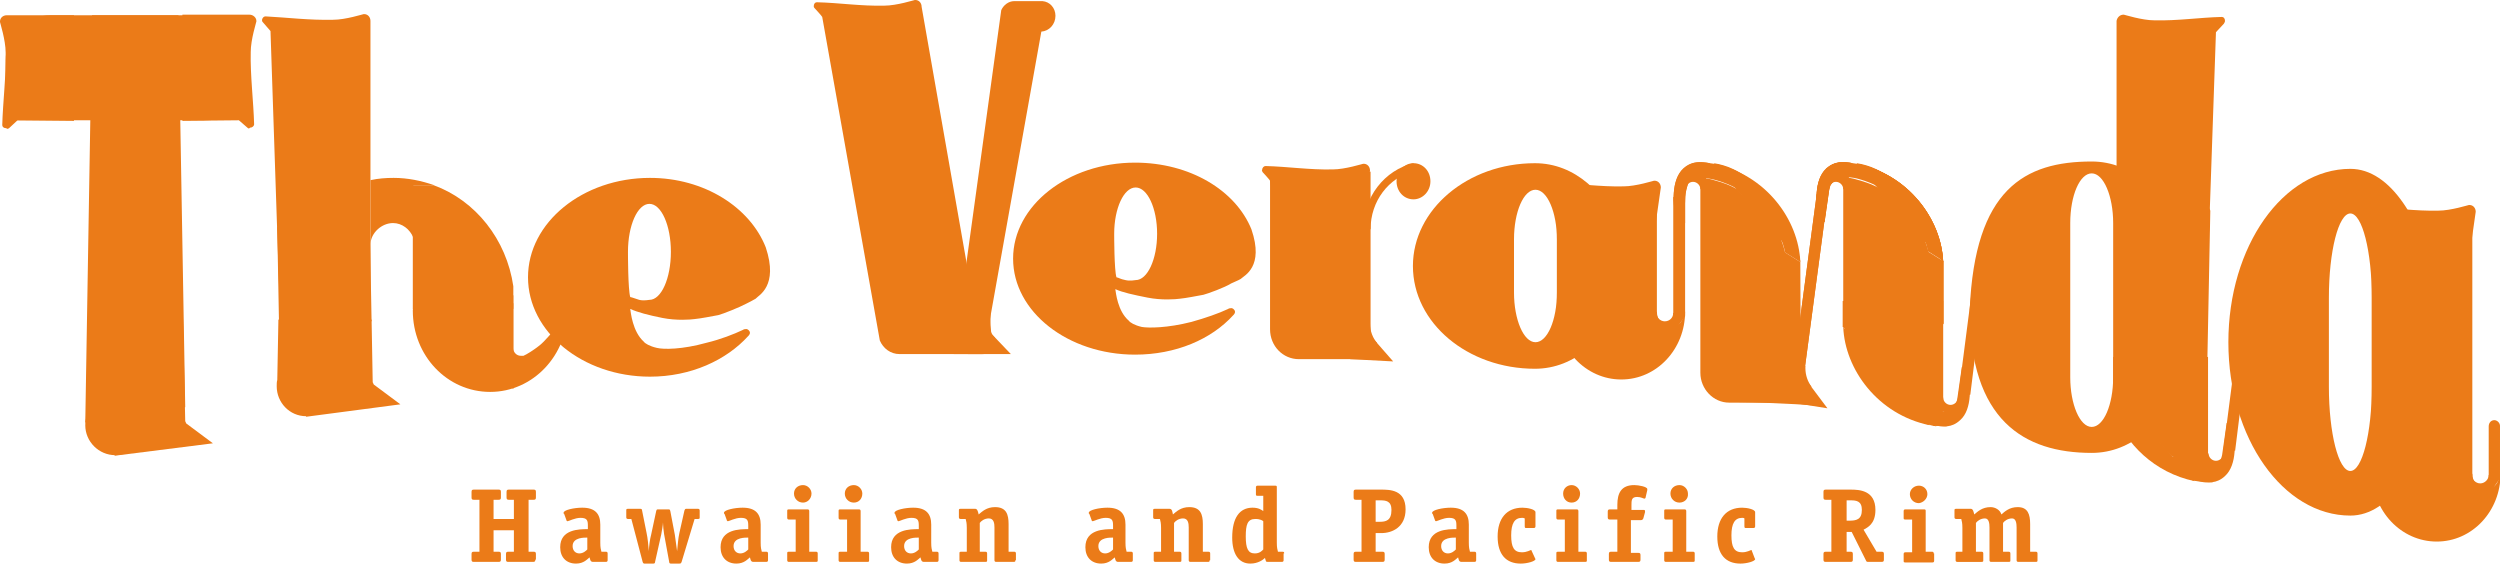 <?xml version="1.0" encoding="utf-8"?>
<!-- Generator: Adobe Illustrator 24.2.3, SVG Export Plug-In . SVG Version: 6.00 Build 0)  -->
<svg version="1.1" id="レイヤー_1" xmlns="http://www.w3.org/2000/svg" xmlns:xlink="http://www.w3.org/1999/xlink" x="0px"
	 y="0px" viewBox="0 0 442.7 99.8" style="enable-background:new 0 0 442.7 99.8;" xml:space="preserve">
<style type="text/css">
	.st0{fill:#EB7B18;}
</style>
<g>
	<path class="st0" d="M221.6,40.6c-2.8-6.9-10.9-11.8-20.6-11.8c-11.9,0-21.6,7.6-21.6,17c0,9.4,9.7,17,21.6,17
		c7.2,0,13.5-2.7,17.4-7c0,0,0.6-0.5,0.1-1c-0.2-0.2-0.4-0.3-0.7-0.2c0,0,0,0-0.1,0c-0.1,0-0.2,0.1-0.2,0.1c-1.7,0.8-4,1.6-6.5,2.3
		c-4.3,1.1-7.6,1.1-8.8,0.9c-1.3-0.3-2.1-0.8-2.3-1.1c-2-1.7-2.3-5-2.4-5.6c1.3,0.6,3.2,1,5.7,1.5c2.5,0.5,5,0.3,5.7,0.2
		c1.1-0.1,3.1-0.5,4.2-0.7c0.8-0.2,3.8-1.3,4.9-2c0.6-0.3,1.2-0.5,1.7-0.8C220.3,48.8,223.9,47.3,221.6,40.6z M201.1,49.6
		c-0.1,0-1,0.2-1.8,0c-1-0.2-1.1-0.4-1.6-0.5c-0.4-1.3-0.4-7.3-0.4-7.7c0-4.5,1.7-8.2,3.8-8.2c2.1,0,3.8,3.7,3.8,8.2
		C204.9,45.9,203.2,49.6,201.1,49.6z"/>
	<path class="st0" d="M135.6,43.8c-2.8-7.1-10.9-12.3-20.5-12.3c-11.9,0-21.6,7.9-21.6,17.6c0,9.7,9.7,17.6,21.6,17.6
		c7.2,0,13.5-2.9,17.4-7.2c0,0,0.6-0.5,0.1-1c-0.2-0.2-0.4-0.3-0.7-0.2c0,0,0,0-0.1,0c-0.1,0-0.2,0.1-0.2,0.1
		c-1.7,0.8-4,1.7-6.5,2.3c-4.3,1.2-7.6,1.2-8.8,0.9c-1.3-0.3-2.1-0.8-2.3-1.1c-2-1.8-2.3-5.2-2.4-5.8c1.3,0.6,3.2,1.1,5.7,1.6
		c2.5,0.5,5,0.3,5.7,0.2c1.1-0.1,3.1-0.5,4.2-0.7c0.8-0.2,3.8-1.4,4.9-2c0.6-0.3,1.2-0.6,1.7-0.9C134.3,52.3,137.9,50.7,135.6,43.8z
		 M115,53.1c-0.1,0-1,0.2-1.8,0c-1-0.3-1.1-0.4-1.6-0.5c-0.4-1.4-0.4-7.6-0.4-8c0-4.7,1.7-8.5,3.8-8.5c2.1,0,3.8,3.8,3.8,8.5
		C118.8,49.3,117.1,53.1,115,53.1z"/>
	<g>
		<path class="st0" d="M151.6,41.3"/>
		<path class="st0" d="M186.9,2.8c0-1.4-1-2.5-2.3-2.6v0h-5c-1,0-1.9,0.7-2.3,1.6l-8.4,60.9h5.3l10.2-57.1
			C185.8,5.5,186.9,4.3,186.9,2.8z"/>
		<polygon class="st0" points="171.4,62.7 179,62.7 174.8,58.3 		"/>
		<path class="st0" d="M175.4,55.5c0,0,0,1.3,0,1.6c0,0.3,0,0.4,0.1,1.6c0,0,0.1,0.5,0.4,0.8c0.3,0.3,0.3,0.3,0.3,0.5
			c0,0.3-2-0.8-2-0.8v-2.1L175.4,55.5z"/>
		<path class="st0" d="M163.2,1.2c0-0.7-0.5-1.2-1.1-1.2c0,0-0.1,0-0.1,0c-0.1,0-3.2,1-5.4,1c-4.2,0.1-7.9-0.5-11.9-0.6v0
			c-0.4,0-0.6,0.3-0.6,0.7c0,0.2,0.1,0.3,0.2,0.4l0,0c0.1,0.1,1.2,1.3,1.3,1.5l10.2,57.3c0.6,1.4,1.9,2.4,3.5,2.4l0,0h14.7
			L163.2,1.2z"/>
	</g>
	<g>
		<polygon class="st0" points="239.1,63.6 246.7,64 242.5,59.2 		"/>
		<path class="st0" d="M242.7,40.6c0-5,3.2-9.1,7.6-10.3v-1.4c-5.1,1.2-8.9,6-8.9,11.7H242.7z"/>
		<path class="st0" d="M253.3,32.1c0,1.8-1.4,3.2-3,3.2c-1.7,0-3-1.4-3-3.2c0-1.8,1.4-3.2,3-3.2C252,28.9,253.3,30.3,253.3,32.1z"/>
		<path class="st0" d="M223.6,30.5c0.1,0.1,1.2,1.3,1.3,1.5l0.9,5.2h15.8l1-7c0-0.7-0.5-1.2-1.1-1.2c0,0-0.1,0-0.1,0
			c-0.1,0-3.2,1-5.4,1c-4.1,0.1-7.9-0.5-11.9-0.6v0c-0.3,0-0.6,0.3-0.6,0.7C223.4,30.2,223.5,30.3,223.6,30.5L223.6,30.5z"/>
		<g>
			<path class="st0" d="M237.6,57.3v3.5h6.3c-0.8-0.9-1.3-2.2-1.3-3.5H237.6z"/>
		</g>
		<path class="st0" d="M224.9,30.4v27.9c0,3,2.3,5.3,5.1,5.3h12.7V30.4H224.9z"/>
	</g>
	<g>
		<rect x="264.5" y="32.2" class="st0" width="0.4" height="8"/>
		<path class="st0" d="M275.1,33.5c0.1,0.1,1.2,1.3,1.3,1.5l0.9,5.2h15.8l1-7c0-0.7-0.5-1.2-1.1-1.2c0,0-0.1,0-0.1,0
			c-0.1,0-3.2,1-5.4,1c-4.2,0.1-7.9-0.5-11.9-0.6v0c-0.4,0-0.6,0.3-0.6,0.7C274.9,33.2,275,33.4,275.1,33.5L275.1,33.5z"/>
		<path class="st0" d="M287.3,41.6c-2.8-7.4-8.4-12.7-15.5-12.7c-11.9,0-21.6,8.2-21.6,18.2v0l0,0c0,10.1,9.7,18.2,21.6,18.2
			c7.1,0,12.7-5.3,15.5-12.7c0.8-2.4,0.9-4.2,0.6-5.5C288.2,45.8,288.1,44,287.3,41.6z M275.7,51.8c0,4.9-1.7,8.8-3.8,8.8
			c-2.1,0-3.8-4-3.8-8.8c0-0.3,0-2.5,0-4.7c0-2.2,0-4.4,0-4.7c0-4.9,1.7-8.8,3.8-8.8c2.1,0,3.8,4,3.8,8.8v4.7V51.8z"/>
		<g>
			<polygon class="st0" points="293.4,33.6 275.7,33.6 275.7,56.5 285.8,56.5 285.8,62.1 293.4,62.1 			"/>
		</g>
		<path class="st0" d="M298.2,55.2c0,1.5-0.9,2.7-2.3,2.7c-1.4,0-2.5-1.2-2.5-2.7h-6.3c0,0,0-11.4,0-12c-6.3,0-11.4,5.4-11.4,12
			c0,6.6,5.1,12,11.4,12c6.3,0,11.3-5.4,11.3-12H298.2z"/>
	</g>
	<polygon class="st0" points="396.4,58.9 398.4,58.9 395.8,79.8 393.7,79.8 	"/>
	<g>
		<polygon class="st0" points="316,71.1 323.6,72.3 319.4,66.7 		"/>
		<path class="st0" d="M298.4,35.7c0-0.9,0.1-1.8,0.4-2.8c0.5-2,3.3-1.4,4.7-1.1c8.5,2.2,11.9,9.2,12.6,12.9l2.7,1.7
			c-0.4-3.4-5.9-16-15.3-17.4c-2-0.3-3.7-0.7-5.4,0.8c-2.2,2-1.9,6.4-1.3,9.1C296.8,39,298.4,37,298.4,35.7z"/>
		<path class="st0" d="M318.8,46.4c-0.3-7.5-6.1-15.5-15.3-17.4"/>
		<g>
			<path class="st0" d="M302,31.1H298v2.4h0.5c0-0.7,0.6-1.3,1.3-1.3c0.7,0,1.3,0.6,1.3,1.3h1V31.1z"/>
		</g>
		<polygon class="st0" points="298.4,56 296.3,58.9 296.3,34.9 298.4,34.9 		"/>
		<path class="st0" d="M315,41.3l3.8,5c-0.4-3.4-5.9-16-15.3-17.4l4.1,4.4C311.4,35.5,313.7,38.6,315,41.3z"/>
		<polygon class="st0" points="318.8,46.4 318.8,46.4 318.8,46.4 		"/>
		<path class="st0" d="M302.8,28.9c-1.7-0.3-3.2-0.4-4.7,1c-2.2,2-1.9,6.4-1.3,9.1l1.6,0.5v-4l0,0c0-0.8,0.1-1.7,0.4-2.6
			c0.3-1.1,1.2-1.4,2.3-1.4v-2.5H302.8z"/>
		<path class="st0" d="M344.1,46.4c-0.3-7.5-6.1-15.5-15.3-17.4"/>
		<g>
			<path class="st0" d="M327.4,31.1h-4.1v2.4h0.5c0-0.7,0.6-1.3,1.3-1.3c0.7,0,1.3,0.6,1.3,1.3h1V31.1z"/>
		</g>
		<g>
			<path class="st0" d="M343.1,72.8h4.1v-2.4h-0.5c0,0.7-0.6,1.3-1.3,1.3c-0.7,0-1.3-0.6-1.3-1.3h-1V72.8z"/>
		</g>
		<path class="st0" d="M340.3,41.3l3.8,5c-0.4-3.4-5.9-16-15.3-17.4l4.1,4.4C336.7,35.5,339,38.6,340.3,41.3z"/>
		<polygon class="st0" points="344.1,46.4 344.1,46.4 344.1,46.4 		"/>
		<g>
			<path class="st0" d="M296.3,55.4C296.3,55.4,296.3,55.4,296.3,55.4c0,0.9-0.7,1.5-1.5,1.5c-0.8,0-1.5-0.7-1.5-1.5c0,0,0,0,0,0
				l-0.5,0v3.5h4.1v-3.5H296.3z"/>
		</g>
		<polygon class="st0" points="318.8,71.2 316.8,71.2 321.7,34.4 323.7,34.4 		"/>
		<path class="st0" d="M328.8,29c-2-0.3-3.7-0.7-5.4,0.8c-2.2,2-1.9,6.4-1.3,9.1c0,0,0.9-1.1,1.3-2.2l0.5-3.2c0,0,0-0.4,0.2-0.8
			c1-1.7,3.3-1.4,4.7-1.1c8.5,2.2,11.9,9.2,12.6,12.9l2.7,1.7C343.8,43,338.2,30.4,328.8,29z"/>
		<path class="st0" d="M323.4,29.9c-2.2,2-1.9,6.4-1.3,9.1l1,0.3l0.8-5.6c0,0,0-0.1,0.2-0.8c0.3-0.6,1.2-1.4,2.3-1.4v-2.5h1.7
			C326.4,28.7,325,28.5,323.4,29.9z"/>
		<path class="st0" d="M344.1,46.4c-0.3-7.5-6.1-15.5-15.3-17.4"/>
		<path class="st0" d="M340.3,41.3l-7.4-7.9c-1.2-0.7-2.6-1.2-4.1-1.6c-0.6-0.2-1.6-0.4-2.4-0.4v25.9l1.8,6.4l11.2-1.3l4.8-5.1l0-11
			l-2.7-1.7C341.3,43.7,340.9,42.6,340.3,41.3z"/>
		<polygon class="st0" points="318.8,71.2 316.8,71.2 321.7,34.4 323.7,34.4 		"/>
		<path class="st0" d="M323.4,29.9c-2.2,2-1.9,6.4-1.3,9.1l1,0.3l0.8-5.6c0,0,0-0.1,0.2-0.8c0.3-0.6,1.2-1.4,2.3-1.4v-2.5h1.7
			C326.4,28.7,325,28.5,323.4,29.9z"/>
		<path class="st0" d="M344.1,46.4c-0.3-7.5-6.1-15.5-15.3-17.4"/>
		<path class="st0" d="M344.1,46.4c-0.3-7.5-6.1-15.5-15.3-17.4"/>
		<path class="st0" d="M327.6,58.1c0.4,3.4,5.9,16,15.3,17.4l-4.1-4.4"/>
		<path class="st0" d="M326.4,31.4v-2.5h1.7c-1.7-0.3-3.2-0.4-4.7,1"/>
		<path class="st0" d="M326.4,31.4v-2.5h1.7c-1.7-0.3-3.2-0.4-4.7,1"/>
		<path class="st0" d="M326.4,57.9c0.3,7.5,6.1,15.5,15.3,17.4"/>
		<path class="st0" d="M330.2,63l7.4,7.9c1.2,0.7,2.6,1.2,4.1,1.6c0.6,0.2,1.6,0.4,2.4,0.4V53.3h-17.8l0,4.6l2.7,1.7
			C329.3,60.6,329.7,61.7,330.2,63z"/>
		<polygon class="st0" points="349.5,49 351.5,49 348.9,69.9 346.8,69.9 		"/>
		<path class="st0" d="M347.1,74.4c2.2-1.9,1.9-6.4,1.3-9.1l-1-0.3l-0.8,5.6c0,0,0,0.1-0.2,0.8c-0.3,0.7-1.2,1.4-2.3,1.4v2.5h-1.7
			C344.1,75.6,345.6,75.8,347.1,74.4z"/>
		<path class="st0" d="M318.8,46.4l-2.7-1.7c-0.2-0.9-0.6-2.1-1.1-3.3l-7.4-7.9c-1.2-0.7-2.6-1.2-4.1-1.6c-0.6-0.2-1.6-0.4-2.4-0.4
			v34.5l0,0c0,2.9,2.3,5.3,5.1,5.3l0,0h12.7L318.8,46.4z"/>
		<path class="st0" d="M307.9,71.2c2,0,9.8,0.3,13.5,0.6l-4.9-2.8L307.9,71.2z"/>
		<g>
			<path class="st0" d="M319.7,64.8H314v3.7h6.8c-0.7-0.9-1.1-2.1-1.1-3.3C319.7,65.1,319.7,64.9,319.7,64.8z"/>
		</g>
		<polygon class="st0" points="338.8,70.1 344.2,72.9 344.9,74.4 344.7,75.5 342.4,75.4 338.6,72.8 		"/>
	</g>
	<g>
		<path class="st0" d="M376,2.6c0,0,0.1,0,0.1,0c0.1,0,3.2,1,5.4,1c4.2,0.1,7.9-0.5,11.9-0.6v0c0.4,0,0.6,0.3,0.6,0.7
			c0,0.2-0.1,0.3-0.2,0.5l0,0c-0.1,0.1-1.4,1.5-1.4,1.5l-1.9,54.9l-15.7-2.1V3.7C374.9,3.1,375.4,2.6,376,2.6z"/>
		<path class="st0" d="M375,37.4c0-1.5,3.4-2.8,8.2-2.8c3.2,0,8.2,1.3,8.2,2.8l-0.6,30.4c0,1.5-2.7,2.8-7.6,2.8
			c-4.9,0-8.9-1.3-8.9-2.8L375,37.4z"/>
		<g>
			<path class="st0" d="M390.1,82.7h4.1v-2.4h-0.5c0,0.7-0.6,1.3-1.3,1.3c-0.7,0-1.3-0.6-1.3-1.3h-1V82.7z"/>
		</g>
		<path class="st0" d="M394,84.3c2.2-2,1.9-6.4,1.3-9.1l-1-0.3l-0.8,5.6c0,0,0,0.1-0.2,0.8c-0.3,0.6-1.2,1.4-2.3,1.4v2.5h-1.7
			C391,85.5,392.5,85.7,394,84.3z"/>
		<polygon class="st0" points="385.5,80 391.3,82.7 391.8,85.4 390.3,85.4 388.3,85.1 384,81.9 		"/>
		<path class="st0" d="M385.9,41.3c-2.8-7.4-8.4-12.7-15.5-12.7c-11.9,0-20.7,4.9-21.6,26.2l0,0l0,0c0,19.6,9.6,25.4,21.6,25.4
			c7.1,0,12.7-5.3,15.5-12.7c0.8-2.4,0.9-11.4,0.7-12.7C386.7,53.5,386.6,43.7,385.9,41.3z M374.2,66.8c0,4.9-1.7,8.8-3.8,8.8
			c-2.1,0-3.8-4-3.8-8.8c0-0.3,0-20.4,0-22.6c0-2.2,0-4.4,0-4.7c0-4.9,1.7-8.8,3.8-8.8c2.1,0,3.8,4,3.8,8.8v4.7V66.8z"/>
		<path class="st0" d="M374.2,63.2v5.2l1.8,1.1c0.2,0.9,0.6,2.1,1.1,3.3l7.4,7.9c1.2,0.7,2.6,1.2,4.1,1.7c0.6,0.2,1.6,0.4,2.4,0.4
			L391,63.2H374.2z"/>
		<path class="st0" d="M374.3,69v3.9c2.1,5.7,7.2,10.8,14.3,12.3L374.3,69z"/>
	</g>
	<g>
		<path class="st0" d="M419.4,37.8c0.1,0.1,1.2,1.3,1.3,1.5l0.9,5.2h15.8l1-7c0-0.7-0.5-1.2-1.1-1.2c0,0-0.1,0-0.1,0
			c-0.1,0-3.2,1-5.4,1c-4.1,0.1-7.9-0.5-11.9-0.6v0c-0.3,0-0.6,0.3-0.6,0.7C419.2,37.5,419.3,37.7,419.4,37.8L419.4,37.8z"/>
		<path class="st0" d="M431.7,51.3c-2.8-12.4-8.4-21.4-15.5-21.4c-11.9,0-21.6,13.7-21.6,30.7v0v0c0,17,9.7,30.7,21.6,30.7
			c7.1,0,12.7-9,15.5-21.4c0.8-4.1,0.9-7.1,0.6-9.3C432.5,58.4,432.4,55.4,431.7,51.3z M420,68.5c0,8.2-1.7,14.9-3.8,14.9
			c-2.1,0-3.8-6.7-3.8-14.9c0-0.4,0-4.3,0-7.9c0-3.6,0-7.5,0-7.9c0-8.2,1.7-14.9,3.8-14.9c2.1,0,3.8,6.7,3.8,14.9v7.9V68.5z"/>
		<g>
			<polygon class="st0" points="437.8,40.1 420,40.1 420,78.7 430.2,78.7 430.2,88.1 437.8,88.1 			"/>
		</g>
		<path class="st0" d="M442.6,83.9c0,1.5-0.9,2.7-2.3,2.7c-1.4,0-2.5-1.2-2.5-2.7h-6.3c0,0,0-11.4,0-12c-6.3,0-11.4,5.4-11.4,12
			c0,6.6,5.1,12,11.4,12c6.3,0,11.3-5.4,11.3-12H442.6z"/>
		<g>
			<path class="st0" d="M440.7,84.1L440.7,84.1c0,0.8-0.7,1.5-1.5,1.5c-0.8,0-1.5-0.7-1.5-1.5l0,0h-0.5v3.5h4.1v-3.5H440.7z"/>
		</g>
		<path class="st0" d="M441.7,74.4c-0.6,0-1,0.5-1,1.1h0v12.1l2-2.9v-9.3C442.7,74.9,442.2,74.4,441.7,74.4z"/>
	</g>
	<path class="st0" d="M94.8,99.1c0,0.3-0.1,0.4-0.4,0.4h-4.4c-0.3,0-0.4-0.1-0.4-0.4v-1c0-0.3,0.1-0.4,0.4-0.4H91v-3.8h-3.6v3.8h0.9
		c0.3,0,0.4,0.1,0.4,0.4v1c0,0.3-0.1,0.4-0.4,0.4h-4.4c-0.3,0-0.4-0.1-0.4-0.4v-1c0-0.3,0.1-0.4,0.4-0.4h1v-9.2h-1
		c-0.3,0-0.4-0.1-0.4-0.4v-1c0-0.3,0.1-0.4,0.4-0.4h4.4c0.3,0,0.4,0.1,0.4,0.4v1c0,0.3-0.1,0.4-0.4,0.4h-0.9v3.4H91v-3.4h-0.9
		c-0.3,0-0.4-0.1-0.4-0.4v-1c0-0.3,0.1-0.4,0.4-0.4h4.4c0.3,0,0.4,0.1,0.4,0.4v1c0,0.3-0.1,0.4-0.4,0.4h-0.9v9.2h0.9
		c0.3,0,0.4,0.1,0.4,0.4V99.1z"/>
	<path class="st0" d="M104,97.3c-0.2,0.2-0.7,0.7-1.4,0.7c-0.7,0-1.2-0.5-1.2-1.3c0-1.6,2.2-1.5,2.6-1.5V97.3z M106.3,92.9
		c0-1.9-0.9-3-3.2-3c-1.4,0-3.3,0.4-3.3,0.9c0,0.1,0,0.2,0.1,0.2l0.4,1.1c0,0.1,0.1,0.2,0.2,0.2c0.2,0,1.3-0.6,2.3-0.6
		c1.2,0,1.3,0.5,1.3,1.4v0.6c-1.5,0-4.9,0-4.9,3.2c0,1.8,1.1,2.9,2.8,2.9c1.4,0,2-0.8,2.4-1.1c0.1,0.3,0.1,0.8,0.6,0.8h2.3
		c0.2,0,0.3-0.1,0.3-0.3V98c0-0.2-0.1-0.3-0.3-0.3h-0.8c-0.1-0.4-0.2-0.7-0.2-1.6V92.9z"/>
	<path class="st0" d="M120.7,99.5c-0.1,0.2-0.1,0.3-0.4,0.3h-1.5c-0.2,0-0.3-0.1-0.3-0.3l-0.9-4.9c-0.1-0.6-0.2-1.6-0.2-2.1h0
		c0,0.5-0.2,1.5-0.3,2.1l-1.1,4.9c0,0.2-0.1,0.3-0.3,0.3h-1.5c-0.2,0-0.3,0-0.4-0.3l-2-7.6h-0.6c-0.2,0-0.3-0.1-0.3-0.3v-1.2
		c0-0.2,0-0.3,0.3-0.3h2.2c0.2,0,0.3,0.1,0.3,0.3l0.8,4c0.2,0.9,0.3,2.1,0.4,3.2h0c0-0.7,0.2-2.2,0.4-2.9l0.9-4.2
		c0.1-0.3,0.1-0.3,0.4-0.3h1.7c0.3,0,0.3,0,0.4,0.3l0.8,4.2c0.1,0.7,0.3,2.2,0.4,2.9h0c0.1-1,0.2-2.3,0.4-3.2l0.9-4
		c0.1-0.2,0.1-0.3,0.3-0.3h2.1c0.2,0,0.3,0.1,0.3,0.3v1.2c0,0.2,0,0.3-0.3,0.3h-0.6L120.7,99.5z"/>
	<path class="st0" d="M132.5,97.3c-0.2,0.2-0.7,0.7-1.4,0.7c-0.7,0-1.2-0.5-1.2-1.3c0-1.6,2.2-1.5,2.6-1.5V97.3z M134.7,92.9
		c0-1.9-0.9-3-3.2-3c-1.4,0-3.3,0.4-3.3,0.9c0,0.1,0,0.2,0.1,0.2l0.4,1.1c0,0.1,0.1,0.2,0.2,0.2c0.2,0,1.3-0.6,2.3-0.6
		c1.2,0,1.3,0.5,1.3,1.4v0.6c-1.5,0-4.9,0-4.9,3.2c0,1.8,1.1,2.9,2.8,2.9c1.4,0,2-0.8,2.4-1.1c0.1,0.3,0.1,0.8,0.6,0.8h2.3
		c0.2,0,0.3-0.1,0.3-0.3V98c0-0.2-0.1-0.3-0.3-0.3h-0.8c-0.1-0.4-0.2-0.7-0.2-1.6V92.9z"/>
	<path class="st0" d="M144.8,99.2c0,0.2,0,0.3-0.3,0.3h-4.8c-0.2,0-0.3-0.1-0.3-0.3V98c0-0.2,0-0.3,0.3-0.3h1.2V92h-1.2
		c-0.2,0-0.3-0.1-0.3-0.3v-1.2c0-0.2,0-0.3,0.3-0.3h3.3c0.2,0,0.3,0.1,0.3,0.3v7.2h1.2c0.2,0,0.3,0.1,0.3,0.3V99.2z M142.2,89
		c-0.9,0-1.6-0.7-1.6-1.6c0-0.9,0.7-1.5,1.6-1.5c0.8,0,1.5,0.7,1.5,1.5C143.7,88.3,143,89,142.2,89z"/>
	<path class="st0" d="M153.9,99.2c0,0.2,0,0.3-0.3,0.3h-4.8c-0.2,0-0.3-0.1-0.3-0.3V98c0-0.2,0-0.3,0.3-0.3h1.2V92h-1.2
		c-0.2,0-0.3-0.1-0.3-0.3v-1.2c0-0.2,0-0.3,0.3-0.3h3.3c0.2,0,0.3,0.1,0.3,0.3v7.2h1.2c0.2,0,0.3,0.1,0.3,0.3V99.2z M151.2,89
		c-0.9,0-1.6-0.7-1.6-1.6c0-0.9,0.7-1.5,1.6-1.5c0.8,0,1.5,0.7,1.5,1.5C152.7,88.3,152.1,89,151.2,89z"/>
	<path class="st0" d="M162.7,97.3c-0.2,0.2-0.7,0.7-1.4,0.7c-0.7,0-1.2-0.5-1.2-1.3c0-1.6,2.2-1.5,2.6-1.5V97.3z M164.9,92.9
		c0-1.9-0.9-3-3.2-3c-1.4,0-3.3,0.4-3.3,0.9c0,0.1,0,0.2,0.1,0.2l0.4,1.1c0,0.1,0.1,0.2,0.2,0.2c0.2,0,1.3-0.6,2.3-0.6
		c1.2,0,1.3,0.5,1.3,1.4v0.6c-1.5,0-4.9,0-4.9,3.2c0,1.8,1.1,2.9,2.8,2.9c1.4,0,2-0.8,2.4-1.1c0.1,0.3,0.1,0.8,0.6,0.8h2.3
		c0.2,0,0.3-0.1,0.3-0.3V98c0-0.2-0.1-0.3-0.3-0.3h-0.8c-0.1-0.4-0.2-0.7-0.2-1.6V92.9z"/>
	<path class="st0" d="M179.8,99.2c0,0.2,0,0.3-0.3,0.3h-3.1c-0.2,0-0.3-0.1-0.3-0.3v-5.8c0-0.7-0.1-1.6-1-1.6
		c-0.8,0-1.4,0.5-1.6,0.8v5.1h1c0.2,0,0.3,0.1,0.3,0.3v1.2c0,0.2,0,0.3-0.3,0.3h-4.3c-0.2,0-0.3-0.1-0.3-0.3V98c0-0.2,0-0.3,0.3-0.3
		h1v-4.2c0-0.9-0.1-1.2-0.2-1.6h-0.9c-0.2,0-0.3-0.1-0.3-0.3v-1.2c0-0.2,0-0.3,0.3-0.3h2.6c0.4,0,0.5,0.6,0.6,1
		c0.6-0.5,1.4-1.3,2.9-1.3c2,0,2.4,1.3,2.4,3v4.9h1c0.2,0,0.3,0.1,0.3,0.3V99.2z"/>
	<path class="st0" d="M197.1,97.3c-0.2,0.2-0.7,0.7-1.4,0.7c-0.7,0-1.2-0.5-1.2-1.3c0-1.6,2.2-1.5,2.6-1.5V97.3z M199.3,92.9
		c0-1.9-0.9-3-3.2-3c-1.4,0-3.3,0.4-3.3,0.9c0,0.1,0,0.2,0.1,0.2l0.4,1.1c0,0.1,0.1,0.2,0.2,0.2c0.2,0,1.3-0.6,2.3-0.6
		c1.2,0,1.3,0.5,1.3,1.4v0.6c-1.5,0-4.9,0-4.9,3.2c0,1.8,1.1,2.9,2.8,2.9c1.4,0,2-0.8,2.4-1.1c0.1,0.3,0.1,0.8,0.6,0.8h2.3
		c0.2,0,0.3-0.1,0.3-0.3V98c0-0.2-0.1-0.3-0.3-0.3h-0.8c-0.1-0.4-0.2-0.7-0.2-1.6V92.9z"/>
	<path class="st0" d="M214.2,99.2c0,0.2,0,0.3-0.3,0.3h-3.1c-0.2,0-0.3-0.1-0.3-0.3v-5.8c0-0.7-0.1-1.6-1-1.6
		c-0.8,0-1.4,0.5-1.6,0.8v5.1h1c0.2,0,0.3,0.1,0.3,0.3v1.2c0,0.2,0,0.3-0.3,0.3h-4.3c-0.2,0-0.3-0.1-0.3-0.3V98c0-0.2,0-0.3,0.3-0.3
		h1v-4.2c0-0.9-0.1-1.2-0.2-1.6h-0.9c-0.2,0-0.3-0.1-0.3-0.3v-1.2c0-0.2,0-0.3,0.3-0.3h2.6c0.5,0,0.5,0.6,0.6,1
		c0.6-0.5,1.4-1.3,2.9-1.3c2,0,2.4,1.3,2.4,3v4.9h1c0.2,0,0.3,0.1,0.3,0.3V99.2z"/>
	<path class="st0" d="M223.7,97.3c-0.2,0.2-0.6,0.7-1.5,0.7c-1.2,0-1.6-0.9-1.6-3c0-2.1,0.3-3.1,1.7-3.1c0.9,0,1.3,0.3,1.4,0.4V97.3
		z M227.4,98c0-0.2,0-0.3-0.3-0.3h-0.8c-0.1-0.4-0.2-0.7-0.2-1.6v-9.8c0-0.2,0-0.3-0.3-0.3h-3.1c-0.2,0-0.3,0.1-0.3,0.3v1.2
		c0,0.2,0,0.3,0.3,0.3h1v2.7c-0.3-0.2-0.8-0.6-1.9-0.6c-2.3,0-3.6,1.8-3.6,5.3c0,2.8,1.1,4.6,3.2,4.6c1.4,0,2.3-0.7,2.6-1
		c0.2,0.6,0.1,0.7,0.5,0.7h2.5c0.2,0,0.3-0.1,0.3-0.3V98z"/>
	<path class="st0" d="M243.6,92.4v-3.8h0.8c1,0,2,0.1,2,1.7c0,1.9-1,2.1-2.1,2.1H243.6z M245.2,98.1c0-0.3-0.1-0.4-0.4-0.4h-1.2
		v-3.3h1c2,0,4.3-1.1,4.3-4.2c0-3.5-2.8-3.5-4.4-3.5h-4.4c-0.3,0-0.4,0.1-0.4,0.4v1c0,0.3,0.1,0.4,0.4,0.4h1v9.2h-1
		c-0.3,0-0.4,0.1-0.4,0.4v1c0,0.3,0.1,0.4,0.4,0.4h4.7c0.3,0,0.4-0.1,0.4-0.4V98.1z"/>
	<path class="st0" d="M257.8,97.3c-0.2,0.2-0.7,0.7-1.4,0.7c-0.7,0-1.2-0.5-1.2-1.3c0-1.6,2.2-1.5,2.6-1.5V97.3z M260.1,92.9
		c0-1.9-0.9-3-3.2-3c-1.4,0-3.3,0.4-3.3,0.9c0,0.1,0,0.2,0.1,0.2l0.4,1.1c0,0.1,0.1,0.2,0.2,0.2c0.2,0,1.3-0.6,2.3-0.6
		c1.2,0,1.3,0.5,1.3,1.4v0.6c-1.5,0-4.9,0-4.9,3.2c0,1.8,1.1,2.9,2.8,2.9c1.4,0,2-0.8,2.4-1.1c0.1,0.3,0.1,0.8,0.6,0.8h2.3
		c0.2,0,0.3-0.1,0.3-0.3V98c0-0.2-0.1-0.3-0.3-0.3h-0.8c-0.1-0.4-0.2-0.7-0.2-1.6V92.9z"/>
	<path class="st0" d="M271.8,98.8c0,0.1,0.1,0.1,0.1,0.2c0,0.4-1.5,0.8-2.6,0.8c-2.6,0-4.1-1.6-4.1-4.8c0-3.2,1.6-5.1,4.4-5.1
		c0.9,0,2.3,0.3,2.3,0.8v2.5c0,0.2-0.1,0.3-0.3,0.3h-1.3c-0.2,0-0.3,0-0.3-0.3v-1.4c-0.2-0.1-0.3-0.1-0.5-0.1c-1.3,0-1.9,1-1.9,3.1
		c0,2.1,0.5,3,1.9,3c0.9,0,1.5-0.4,1.6-0.4c0.1,0,0.1,0,0.1,0.1L271.8,98.8z"/>
	<path class="st0" d="M281,99.2c0,0.2,0,0.3-0.3,0.3h-4.8c-0.2,0-0.3-0.1-0.3-0.3V98c0-0.2,0-0.3,0.3-0.3h1.2V92h-1.2
		c-0.2,0-0.3-0.1-0.3-0.3v-1.2c0-0.2,0-0.3,0.3-0.3h3.3c0.2,0,0.3,0.1,0.3,0.3v7.2h1.2c0.2,0,0.3,0.1,0.3,0.3V99.2z M278.3,89
		c-0.9,0-1.5-0.7-1.5-1.6c0-0.9,0.7-1.5,1.5-1.5c0.8,0,1.5,0.7,1.5,1.5C279.8,88.3,279.2,89,278.3,89z"/>
	<path class="st0" d="M290.5,99.1c0,0.3-0.1,0.4-0.4,0.4h-4.8c-0.3,0-0.4-0.1-0.4-0.4v-1c0-0.3,0.1-0.4,0.4-0.4h1.1V92h-1.3
		c-0.3,0-0.4-0.1-0.4-0.4v-1c0-0.3,0.1-0.4,0.4-0.4h1.3v-0.8c0-2.1,0.7-3.5,3-3.5c0.8,0,2.3,0.3,2.3,0.7c0,0.1,0,0.1,0,0.2l-0.3,1.3
		c0,0.1-0.1,0.2-0.2,0.2c-0.2,0-0.6-0.3-1.3-0.3c-1,0-1,0.6-1,1.5v0.8h2.1c0.2,0,0.3,0,0.3,0.2c0,0.1,0,0.1,0,0.2l-0.3,1.1
		c-0.1,0.2-0.2,0.3-0.4,0.3h-1.8v5.8h1.3c0.3,0,0.4,0.1,0.4,0.4V99.1z"/>
	<path class="st0" d="M300.1,99.2c0,0.2,0,0.3-0.3,0.3H295c-0.2,0-0.3-0.1-0.3-0.3V98c0-0.2,0-0.3,0.3-0.3h1.2V92H295
		c-0.2,0-0.3-0.1-0.3-0.3v-1.2c0-0.2,0-0.3,0.3-0.3h3.3c0.2,0,0.3,0.1,0.3,0.3v7.2h1.2c0.2,0,0.3,0.1,0.3,0.3V99.2z M297.4,89
		c-0.9,0-1.6-0.7-1.6-1.6c0-0.9,0.7-1.5,1.6-1.5c0.8,0,1.5,0.7,1.5,1.5C299,88.3,298.3,89,297.4,89z"/>
	<path class="st0" d="M310.7,98.8c0,0.1,0.1,0.1,0.1,0.2c0,0.4-1.5,0.8-2.6,0.8c-2.6,0-4.1-1.6-4.1-4.8c0-3.2,1.6-5.1,4.4-5.1
		c0.9,0,2.3,0.3,2.3,0.8v2.5c0,0.2-0.1,0.3-0.3,0.3h-1.3c-0.2,0-0.3,0-0.3-0.3v-1.4c-0.1-0.1-0.3-0.1-0.4-0.1c-1.3,0-1.9,1-1.9,3.1
		c0,2.1,0.5,3,1.9,3c0.9,0,1.5-0.4,1.6-0.4c0.1,0,0.1,0,0.1,0.1L310.7,98.8z"/>
	<path class="st0" d="M327,92.2v-3.6h0.7c1,0,2,0.1,2,1.7c0,1.7-1,1.9-2.2,1.9H327z M333.6,98.1c0-0.3-0.1-0.4-0.4-0.4h-0.9
		l-2.3-3.9c0.7-0.4,2.1-1,2.1-3.5c0-3.5-2.9-3.6-4.4-3.6h-4.4c-0.3,0-0.4,0.1-0.4,0.4v1c0,0.3,0.1,0.4,0.4,0.4h1v9.2h-1
		c-0.3,0-0.4,0.1-0.4,0.4v1c0,0.3,0.1,0.4,0.4,0.4h4.4c0.3,0,0.4-0.1,0.4-0.4v-1c0-0.3-0.1-0.4-0.4-0.4H327v-3.5h0.9l2.5,5
		c0.1,0.2,0.1,0.3,0.4,0.3h2.4c0.3,0,0.4-0.1,0.4-0.4V98.1z"/>
	<path class="st0" d="M341.3,87.5c0-0.9-0.7-1.5-1.5-1.5c-0.9,0-1.6,0.7-1.6,1.5c0,0.9,0.7,1.6,1.6,1.6
		C340.6,89,341.3,88.3,341.3,87.5z M342.4,98c0-0.2,0-0.3-0.3-0.3H341v-7.2c0-0.2,0-0.3-0.3-0.3h-3.3c-0.2,0-0.3,0.1-0.3,0.3v1.2
		c0,0.2,0,0.3,0.3,0.3h1.2v5.8h-1.2c-0.2,0-0.3,0.1-0.3,0.3v1.2c0,0.2,0,0.3,0.3,0.3h4.8c0.2,0,0.3-0.1,0.3-0.3V98z"/>
	<path class="st0" d="M360.8,99.2c0,0.2,0,0.3-0.3,0.3h-3.1c-0.2,0-0.3-0.1-0.3-0.3v-5.8c0-0.7-0.1-1.6-0.8-1.6
		c-0.8,0-1.4,0.5-1.6,0.8v5.1h1c0.2,0,0.3,0.1,0.3,0.3v1.2c0,0.2,0,0.3-0.3,0.3h-3.1c-0.2,0-0.3-0.1-0.3-0.3v-5.8
		c0-0.7-0.1-1.6-0.8-1.6c-0.8,0-1.4,0.5-1.6,0.8v5.1h1c0.2,0,0.3,0.1,0.3,0.3v1.2c0,0.2,0,0.3-0.3,0.3h-4.3c-0.2,0-0.3-0.1-0.3-0.3
		V98c0-0.2,0-0.3,0.3-0.3h0.9v-4.2c0-0.9-0.1-1.2-0.2-1.6h-0.9c-0.2,0-0.3-0.1-0.3-0.3v-1.2c0-0.2,0-0.3,0.3-0.3h2.6
		c0.4,0,0.5,0.6,0.6,1c0.6-0.5,1.4-1.3,2.9-1.3c0.8,0,1.7,0.5,1.9,1.3c0.6-0.5,1.4-1.3,2.9-1.3c1.8,0,2.2,1.3,2.2,3v4.9h1
		c0.2,0,0.3,0.1,0.3,0.3V99.2z"/>
	<g>
		<g>
			<path class="st0" d="M73.4,43.3c0-0.4-0.1-0.8-0.2-1.1v1.1H73.4z"/>
			<path class="st0" d="M69.6,39.5c1.6,0,3,1.1,3.6,2.6v-9.3h3.7c-2.3-0.8-4.7-1.3-7.2-1.3c-1.4,0-2.7,0.1-4.1,0.4v11.3
				C65.7,41.2,67.6,39.5,69.6,39.5z"/>
		</g>
		<polygon class="st0" points="90.9,68.9 82.4,61.2 73.2,52.3 90.9,52.3 		"/>
		<path class="st0" d="M90.9,54.7v-4c-1.2-8.3-6.7-15.2-14.1-17.9h-3.7v21.9H90.9z"/>
		<path class="st0" d="M100.5,53.7l-2.1,3.1c0.2,0.2,0.2,0.4,0.2,0.8c-0.1,0-0.1,0.1-0.2,0.1c0,0.6-2.1,2.9-2.9,3.5
			c-1,0.8-2.3,1.6-2.8,1.8C92.6,63,92.4,63,92.2,63c-0.7,0-1.3-0.6-1.3-1.3v-8H73.2c0,0.4-0.1,0.9-0.1,1.3c0,8,6.1,14.4,13.7,14.4
			c7.6,0,13.7-6.5,13.7-14.4C100.6,54.6,100.5,54.1,100.5,53.7z"/>
		<path class="st0" d="M70.9,71.6l-4.7-3.5c-0.1-0.1-0.1-0.3-0.2-0.4l-0.2-11.1H49.3l-0.2,10.7C49,67.6,49,68,49,68.4
			c0,2.9,2.3,5.3,5.2,5.3v0.1L70.9,71.6z"/>
		<path class="st0" d="M65.8,56.9l-0.3-16.4c0-1.5-3.4-2.8-8.2-2.8c-3.2,0-8.2,1.3-8.2,2.8l0.3,16.4H65.8z"/>
		<path class="st0" d="M49.6,56.3h16V3.7c0-0.7-0.5-1.2-1.1-1.2c-0.1,0-0.1,0-0.1,0c-0.1,0-3.2,1-5.4,1C54.7,3.6,50.9,3.1,47,2.9v0
			c-0.3,0-0.6,0.3-0.6,0.7c0,0.2,0.1,0.3,0.2,0.4l0,0c0.1,0.1,1.3,1.5,1.3,1.5L49.6,56.3z"/>
	</g>
	<g>
		<polygon class="st0" points="32.8,72.1 15.1,74.8 16.3,2.7 31.6,2.7 		"/>
		<path class="st0" d="M33,75c-0.1-0.1-0.1-0.3-0.2-0.4l-0.6-27.8c0-1.5-3.4-2.8-8.2-2.8c-3.2,0-8.2,1.3-8.2,2.8L15.2,75h5.1v5.7
			l17.4-2.2L33,75z"/>
		<g>
			<path class="st0" d="M15.1,75.3c0,2.9,2.4,5.3,5.3,5.3c3,0,5.3-2.4,5.3-5.3h-5.3V70C17.5,70,15.1,72.4,15.1,75.3z"/>
		</g>
		<path class="st0" d="M41.7,2.7H9l0,0c-4.4,0-8,3.6-8,8c0,0.4,0,8,0,10.1c0,0.3,0.6,0.5,0.6,0.5l34.6,0c4.4,0,8-3.6,8-8l0,0v-8
			C44.2,3.9,43.1,2.7,41.7,2.7z"/>
		<path class="st0" d="M1.6,22.7c0.1-0.1,1.5-1.4,1.5-1.4l10,0.1V2.7H1.2C0.5,2.7,0,3.2,0,3.8c0,0,0,0.1,0,0.1c0,0.1,1,3.2,1,5.4
			c0.1,4.1-0.5,8.9-0.6,12.8h0c0,0.4,0.3,0.6,0.7,0.6C1.3,22.9,1.4,22.8,1.6,22.7L1.6,22.7z"/>
		<path class="st0" d="M43.8,22.6c-0.1-0.1-1.5-1.3-1.5-1.3l-10,0.1V2.6h11.9c0.6,0,1.2,0.5,1.2,1.1c0,0,0,0.1,0,0.1
			c0,0.1-1,3.2-1,5.4c-0.1,4.1,0.5,8.9,0.6,12.8h0c0,0.3-0.3,0.6-0.7,0.6C44.1,22.8,44,22.8,43.8,22.6L43.8,22.6z"/>
	</g>
</g>
</svg>

